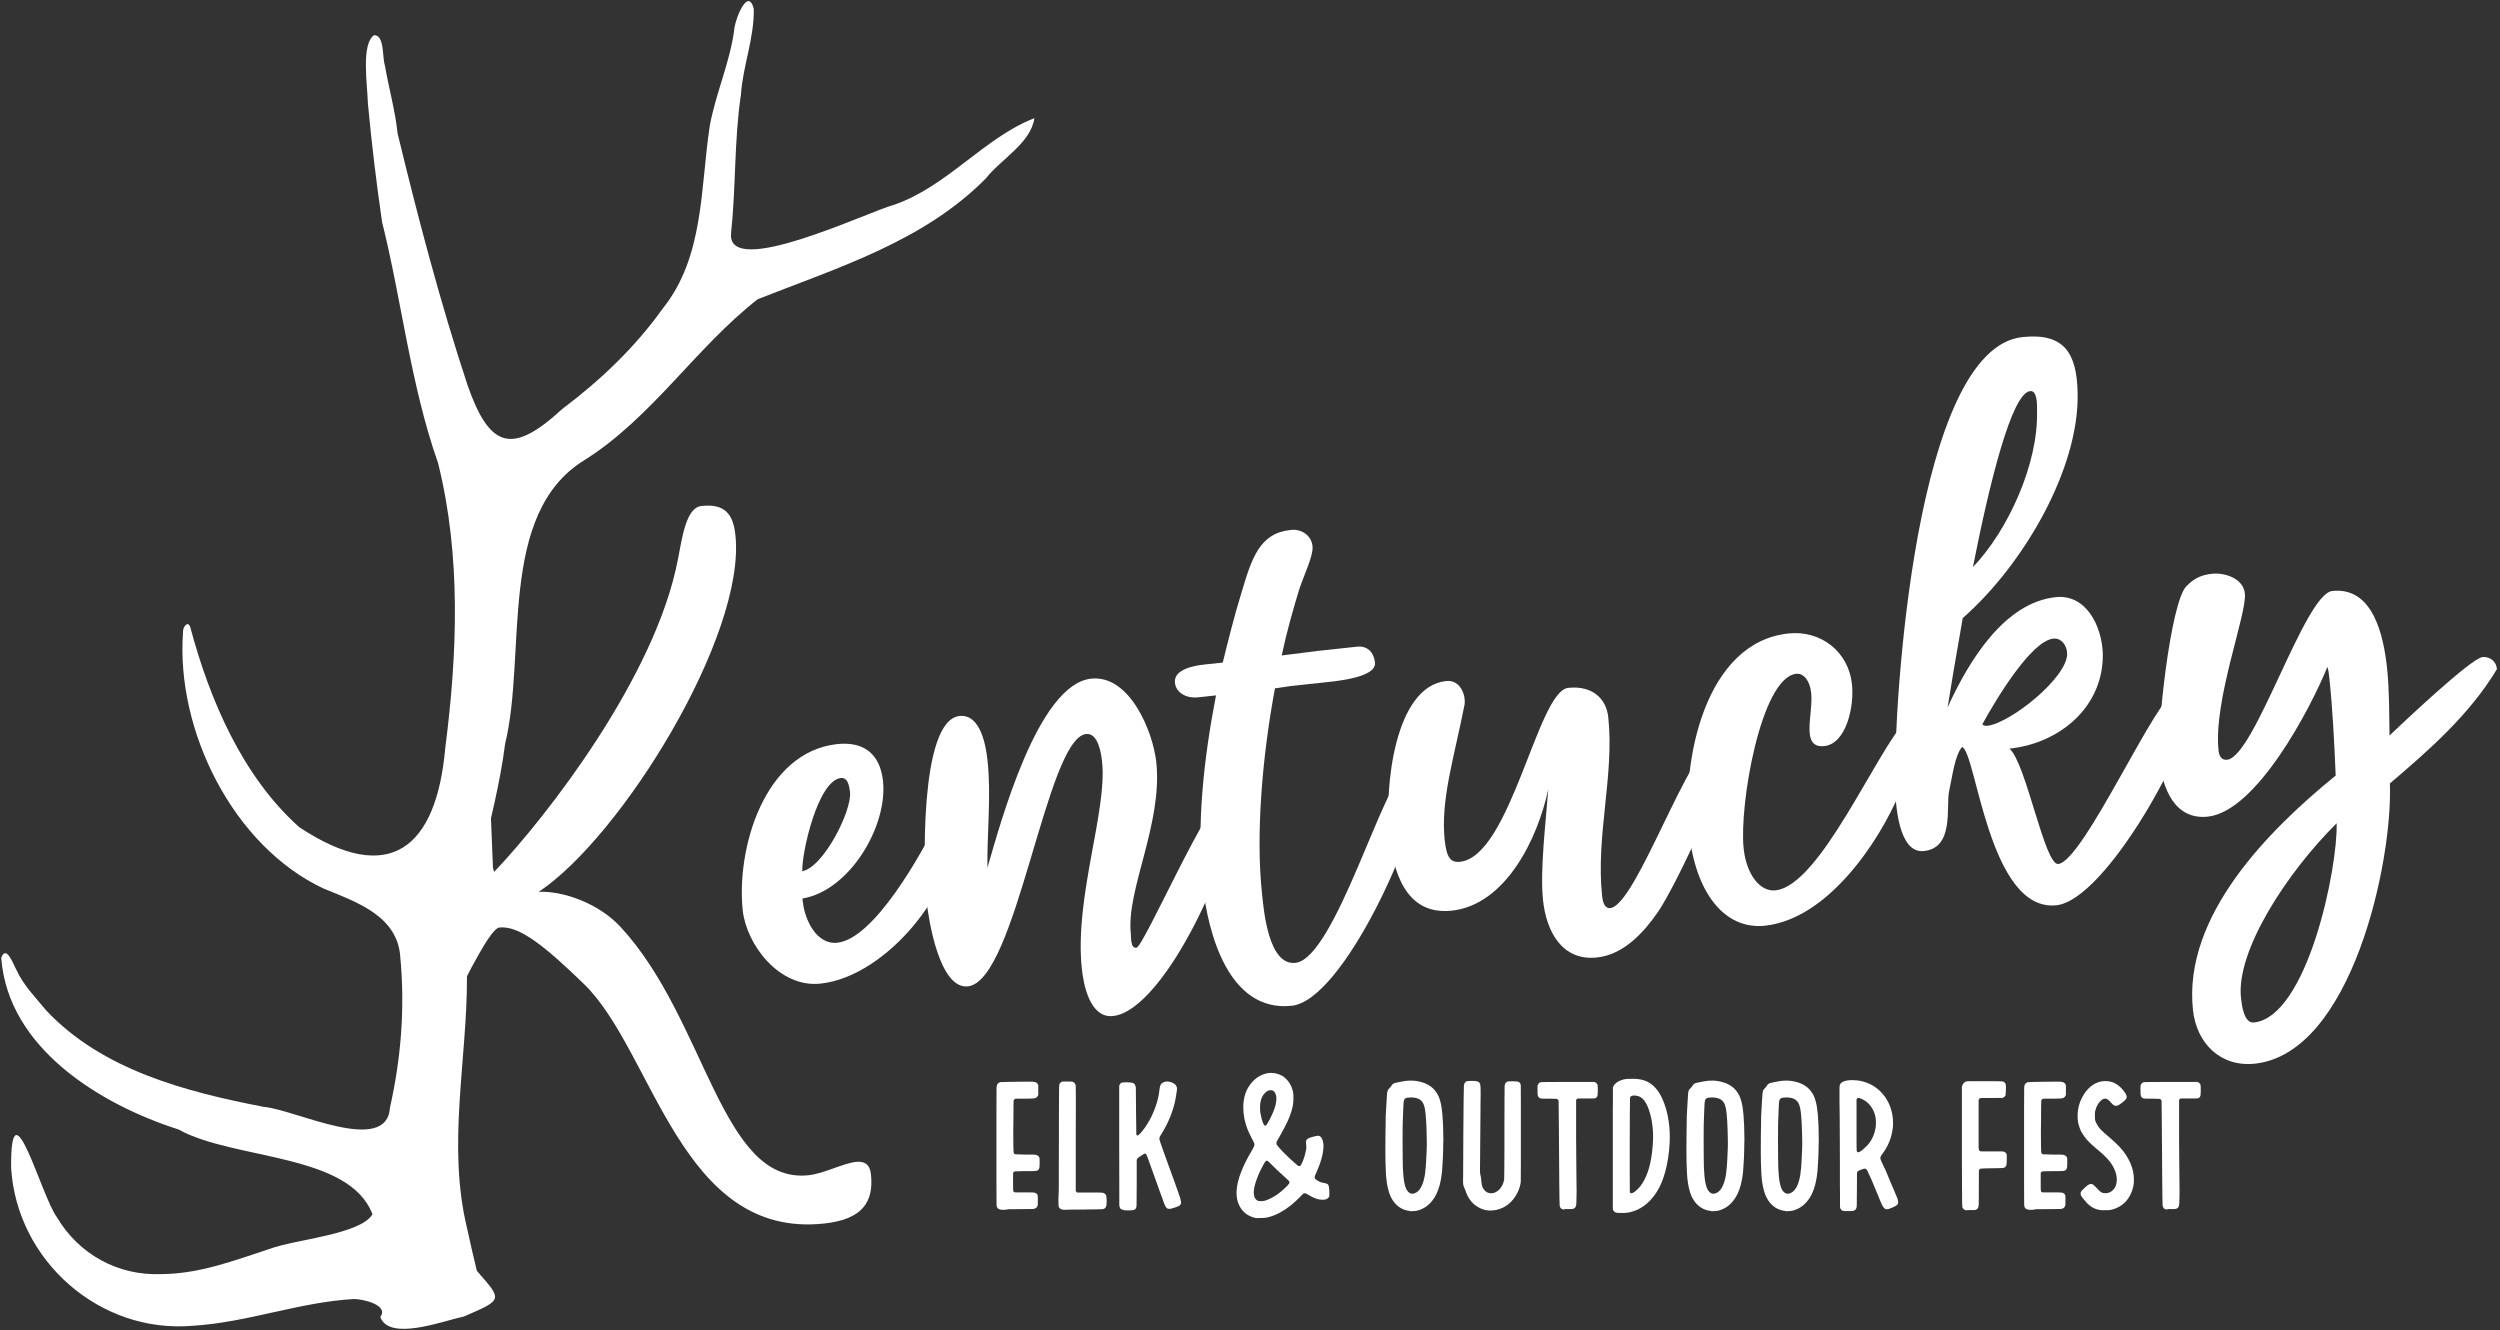 <svg xmlns="http://www.w3.org/2000/svg" xml:space="preserve" viewBox="0 0 2629.1 1398.7"><rect x="0" y="0" width="2629.1" height="1398.7" fill="#333333" stroke="none"/><g fill="#fff"><path d="M1054.3 1272.3c-2.2-.1-3.7-.6-4.7-1.3-.9-.8-1.5-2-1.6-3.7-.1-1.1-.1-7.9-.1-20.3v-83c0-12.5.1-19.3.1-20.4.2-3.3 1.6-5.1 4.3-5.6.4-.1 2.3-.1 5.9-.2 3.5-.1 7.6-.1 12.3-.2s9-.1 12.9-.1h1c3.3 0 5.5.6 6.5 1.9.3.4.6.8.7 1.1.2.4.3.9.3 1.8v8.8c0 .4-.1.7-.2.9-.3.6-.6 1.1-1.1 1.6s-1 .9-1.6 1.2c-1.4.4-4.7.6-9.8.6h-10.5c-.5 0-.9.1-1.2.2s-.5.3-.7.5c-.2.1-.4.3-.5.5s-.2.5-.3 1.1c-.1.5-.1 1.3-.1 2.4s-.1 2.6-.1 4.5v7.4c-.1 8.6-.2 15.1-.2 19.5 0 4.3 0 8.7.1 13 .1 1.6.1 2.9.1 3.9s.1 1.8.1 2.4.1 1 .1 1.2c0 .3.1.4.1.6.4.7 1 1.2 1.7 1.3.6.1 4 .2 10.4.3h7.3c1.6 0 2.8.1 3.5.2s1.3.3 1.7.5c1 .5 1.8 1.2 2.2 2.2.1.3.2.5.3.8s.1.7.1 1.3v5c0 1.2 0 2.2-.1 2.9-.1 1-.4 1.8-.7 2.4-.4.8-1.2 1.4-2.4 1.8-.2.1-.5.1-.8.1-.4 0-.9.1-1.7.1s-1.9.1-3.4.1h-5.7c-2.2.1-4.1.1-5.5.1s-2.6.1-3.5.1-1.5.1-1.9.1-.7.1-.9.2-.4.2-.6.4l-.4.4c-.1.2-.2.4-.2.8s-.1.9-.1 1.6v13c0 1.3.1 2.3.1 3 .1.7.1 1.2.2 1.4.1.3.2.5.3.6v.1c.1.1.3.2.4.3.2.1.4.2.8.2.4.1.9.1 1.7.1h13.9c1.5 0 2.7.1 3.5.1s1.4.1 1.8.2.8.3 1.1.5c.5.2.9.4 1.2.8.3.3.5.7.7 1.2.1.2.2.4.2.6s.1.5.1.8v7.5c0 .7 0 1.3-.1 1.6-.1.4-.1.7-.2.9-.6 1.8-2 2.8-4.3 3.2-.6.1-2.4.1-5.4.1s-6.5.1-10.5.1c-3.9.1-7.5.1-10.7.1-2.8.7-4.9.7-5.9.6zm63.7-.1c-.8-.1-1.5-.4-2.3-.7-.7-.3-1.2-.7-1.5-1.1s-.6-.8-.7-1.2c-.2-.4-.3-1-.3-1.7 0-.8-.1-1.9-.1-3.4v-4c0-1.1.1-2.1.1-3.2.1-.7.2-1.9.2-3.5s.1-4.3.1-8.1v-20.4c.1-11.3.1-21.2.1-29.5V1174c0-5.9.1-10.8.1-14.8v-9.5c0-2.4 0-4.2.1-5.4s.1-2.1.1-2.5c0-.5.1-.8.1-1.1.4-1.3 1.2-2.3 2.5-3 .2-.1.4-.1.6-.2s.5-.1.8-.1h7.5c.7 0 1.3.1 1.6.1.4 0 .7.1.9.1 1.9.6 3 2 3.4 4.3.1.1.1 3.3.1 9.6v20.1c0 7.2 0 15.9-.1 26.1v54.7l.4.6c.1.1.2.3.3.5.2.2.3.4.5.5.1.1.2.1.3.1h20.6c1.8 0 3.1.1 4 .1.8 0 1.4.1 1.8.1 2.2.3 3.6 1.4 4.2 3.2.1.4.2 1.2.3 2.4s.1 2.4.1 3.7 0 2.4-.1 3.2c-.2 1.4-.6 2.5-1.1 3.2s-1.4 1.2-2.6 1.6c-.5.1-2.8.1-6.8.2s-8.7.1-14 .2-10 .1-14.2.1c-3.8.2-6.3.2-7 .1zm64.1.3c-.7-.1-1.4-.2-2-.4s-1.1-.5-1.4-.7c-.9-.8-1.4-2.1-1.6-4.1v-18.8c0-11.6-.1-26.5-.1-44.5v-61.1c0-.4.1-.8.1-1v-.4c.4-1.1.9-1.9 1.6-2.4.3-.3.7-.4 1-.6.4-.1.9-.2 1.5-.2.7 0 1.6-.1 2.8-.1h1.3c2.5 0 4.3.2 5.6.5 1.4.4 2.3 1.2 2.8 2.3.3.7.6 1.5.8 2.4.1 1.3.1 9.6.2 25 .1 15.8.2 24 .3 24.5.1.8.5 1.2 1.1 1.2.7 0 1.8-.8 3.3-2.4 6.9-7.8 12.4-17.7 16.4-29.5 1.7-5.3 2.8-10.1 3.3-14.3.3-2.4.5-4.2.8-5.3s.6-2 1.2-2.6c.8-1 2-1.8 3.6-2.2.6-.2 1-.3 1.3-.4s.6-.1.9-.1.7 0 1.1.1c1.4.1 2.7.3 3.7.7 1.1.4 2.2 1 3.3 1.7 1.9 1.3 2.8 3.1 2.8 5.4 0 .4-.1 1.6-.4 3.3-.3 1.8-.6 3.6-.9 5.6-.4 2-.7 3.6-.9 4.8-2.8 11.7-7.4 22.8-14 33.3-.6 1.1-1.1 1.9-1.5 2.5s-.6 1.1-.7 1.5-.1.8-.1 1.3c0 .4 0 .8.1 1.2s.3.9.5 1.6.6 1.8 1.1 3.2c.4 1.1.8 2.2 1.2 3.5.4 1.2.8 2.3 1.2 3.3l.3.9c1 2.9 2.7 7.5 4.9 13.6l.8 2.1c.3.8.6 1.7 1 2.8.7 1.9 1.4 3.8 2 5.6.5 1.3 1 2.8 1.6 4.3.5 1.5 1 2.7 1.3 3.7l.4 1c.3 1 .7 2.2 1.2 3.5s.9 2.6 1.4 3.8c2.2 6.1 3.4 9.9 3.6 11.4.1.5.2 1 .2 1.4 0 1.9-.9 3.2-2.8 4.1-.3.1-1 .4-2.1.8s-2.2.8-3.3 1.1c-1.1.4-1.9.6-2.4.7-.6.1-1.2.2-1.8.2s-1.1-.1-1.5-.2c-1-.3-1.9-1.2-2.7-2.6-.2-.4-.5-1.1-.9-2.1s-.8-2.1-1.2-3.2c-.4-1.2-.8-2.4-1.3-3.7s-.9-2.5-1.3-3.4c-.4-1.4-1.2-3.4-2.1-5.9l-10-27.8c-.8-2.4-1.5-4.1-1.9-5.3s-.8-2-1-2.4l-.5-1c-.4-.3-.8-.5-1.3-.5-.3 0-.5 0-.8.1l-4.5 3c-.9.6-1.6 1.1-2 1.4-.2.3-.4.5-.6.8s-.4.5-.5.7c0 .1 0 .3-.1.4-.1.2-.1.4-.1.7v27c-.1 4.3-.1 7.9-.1 10.7v6.5c0 1.6-.1 2.7-.1 3.5-.1.8-.1 1.3-.2 1.6s-.2.6-.4.9c-.1.1-.1.1-.1.2-.4.9-1.2 1.5-2.2 1.8s-2.8.4-5.3.4c-.8 0-1.6 0-2.3-.1h-2.6zm140.5 8.7c-3.8-.4-7.4-1.7-10.7-3.7-3.8-2.4-6.7-5.7-8.7-9.9-1.9-3.9-2.8-8.3-2.8-13.2 0-6.8 1.8-14.5 5.3-23.1 2.3-5.9 5.7-12.7 10.3-20.5 1-1.7 1.7-2.9 2.1-3.8s.7-1.5.9-2c.1-.4.2-.9.2-1.3s0-.8-.1-1.1-.3-.7-.5-1.2c-3.3-6.4-5.4-10.7-6.3-12.9-3.2-7.9-4.8-15.9-4.8-24 0-8.3 1.8-15.3 5.4-21.3.8-1.2 1.5-2.3 2.3-3.3.7-1 1.6-1.9 2.5-2.9 4.3-4.4 9.3-7.2 15-8.3 1.4-.3 2.8-.4 4.1-.4 4.4 0 8.6 1.2 12.5 3.6 5.6 4 9.2 9.6 10.6 17 .2.8.3 1.5.3 2.3v3.6c0 2.6-.1 4.8-.4 6.7-.3 1.8-.8 4-1.5 6.6-1.1 3.8-2.5 7.6-4.4 11.5-1.8 3.9-4.6 9.2-8.4 15.9-.8 1.3-1.4 2.5-2 3.5-.5 1-.9 1.6-1 1.8-.1.3-.1.6-.1 1v.5c0 .5.1 1 .2 1.3.8 1.4 3 4 6.8 7.9s7.9 7.8 12.5 11.8c1.2 1 2.1 1.8 2.7 2.3s1.1.7 1.4.7h.5c.3 0 .6-.1.9-.3.6-.3 1.5-2 2.7-4.9 1.3-3.1 2.2-6.1 2.8-9.1.4-1.7.7-2.9.8-3.8s.1-1.5.1-2.1c0-.5 0-1-.1-1.4-.1-1.2-.2-2-.2-2.5v-1.6c0-.3 0-.6.1-.9.4-1.1 1.2-2 2.3-2.6.6-.3 1.6-.7 3-1.1s2.7-.8 4.1-1.1 2.3-.5 2.8-.5h.2c2.8 0 4.6 2.4 5.5 7.1.2 1.2.3 2.5.3 3.9 0 7.4-2.6 16.8-7.7 28.3-1 1.9-1.5 3.1-1.5 3.6v1c0 .6.2 1.2.7 1.6.7.8 2 1.6 3.9 2.6.9.4 1.7.8 2.4 1s1.5.4 2.5.5c1.3.2 2.2.4 2.7.6s1 .5 1.4.8c1.2.6 1.8 3.7 1.8 9.3v2.1c0 .5-.1.8-.1 1.1 0 .2-.1.5-.2.7-1 2-3.1 3.1-6.5 3.1h-.9c-4 0-8.7-1.7-14.1-5-.9-.6-1.6-1-2.1-1.2-.5-.3-.9-.4-1.2-.5s-.6-.1-.9-.1c-.4 0-.7.1-1.1.2-.3.2-.7.5-1.2 1s-1.2 1.2-2.2 2.3c-6.7 7-13.8 12.7-21.6 16.9-5 2.7-9.8 4.4-14.5 5.3-1.2.2-2.4.3-3.6.3h-5.2zm7.6-18.5c2-.6 4.2-1.5 6.8-2.8 2.5-1.3 4.8-2.7 7-4.3 2.2-1.7 4.5-3.5 6.8-5.7 2.3-2.1 3.8-3.7 4.6-4.8.4-.6.6-1.2.6-1.7 0-.4-.1-.9-.3-1.2-.3-.4-1.9-2-4.8-4.6-5.2-4.6-9.8-9-13.8-13l-2.5-2.5c-.6-.6-1.1-1-1.4-1.2-.4-.2-.7-.3-.9-.3-.3 0-.6.1-1 .3-.3.2-.7.7-1.1 1.3s-.9 1.6-1.6 2.8c-2.8 5-5.1 9.9-6.9 14.9-2.1 5.7-3.2 10.4-3.2 14.2 0 3.2.8 5.7 2.4 7.4.5.4 1 .8 1.4 1s.9.4 1.5.6c.4.1 1.1.1 1.9.1h1.2c1.2-.1 2.3-.2 3.3-.5zm1.5-79.5c.5-.6 1.3-1.9 2.5-4s2.3-4.4 3.5-7c1.2-2.5 2-4.7 2.7-6.7 1.3-3.9 1.9-7.3 1.9-10.2 0-3.1-.8-5.6-2.4-7.4-1.1-1-2.3-1.4-3.6-1.4-.3 0-.7 0-1.1.1-1.8.3-3.5 1.3-5.1 3-2.3 2.3-3.8 5.5-4.6 9.7-.3 1.4-.4 3.4-.4 5.9s.2 4.5.5 6c.4 2 .9 4.1 1.4 6.1s1.2 3.6 1.7 4.7c.6 1.2 1.2 1.8 1.8 1.8.4.1.8-.2 1.2-.6zm151.1 90.3c-4-.4-7.5-1.6-10.6-3.6-5.8-3.8-9.8-9.8-12-17.9-1.4-4.9-2.3-10.9-2.7-17.9s-.6-14.9-.6-23.6c0-4.9 0-10.4.1-16.5.1-9 .2-15.8.3-20.5.2-4.7.5-10.1.9-16.2.2-3.3.4-5.8.5-7.3.2-1.5.4-2.6.7-3.3.3-.6.8-1.3 1.5-2 .1 0 .1 0 .1-.1.4-.4.8-.8 1.2-1.3s.7-.9.9-1.2c.8-1.5 1.8-2.4 3.1-2.9.4-.2 1.4-.5 3-.8 1.5-.4 3.2-.7 5-1s3.2-.5 4.3-.7c1.7-.2 3.4-.3 5.3-.3s3.6.1 5 .3c10.4 1.5 17.7 5.6 22 12.5 3.2 4.5 5.2 12.1 6.1 22.9.6 6.9 1 15.7 1 26.3l-.1 3.3c-.1 12.1-.6 22.3-1.3 30.5-1 9.7-3 17.6-6 23.7-4.9 9.6-11.8 15.4-20.7 17.4-.9.1-1.9.2-2.9.3-1.1.1-1.9.1-2.4.1h-1.7zm5.2-18.7c5.2-2.1 8.7-8.6 10.5-19.5.3-2.4.6-5.2.9-8.3s.5-8 .8-14.6c.2-3.1.3-6.9.3-11.4l-.1-4.8c-.1-6.6-.3-12.3-.6-17.1-.3-5.7-.8-10-1.3-13-.6-3-1.4-5.3-2.5-6.9-2-3.1-5.7-4.8-10.9-5.1h-1.2c-1.3 0-2.5.1-3.5.2-1.3.3-2.3.6-2.9 1.1-.3.3-.5.6-.7 1s-.4.8-.5 1.3c-.2 1.1-.4 3.9-.6 8.3s-.4 9.9-.6 16.3c-.1 3.4-.1 8.4-.1 15.1s0 13.1.1 19.2.1 10 .2 11.8c.1.8.1 1.7.2 2.7l.2 3.2c.3 5.1 1 9.5 2 13 1.7 5.4 4.3 8.1 7.9 8.1.5-.2 1.4-.3 2.4-.6zm77 18.1c-1-.1-1.8-.2-2.6-.3-.8-.2-1.6-.4-2.6-.7-3.8-1.3-7.1-3.3-10.1-5.9-3.5-3.1-6.1-7.2-8-12.3-.2-.7-.4-1.5-.8-2.3-.3-.8-.6-1.5-.9-2.1-.1-.1-.1-.3-.2-.5-.3-.6-.6-1.2-.7-1.8-.2-.5-.3-1.2-.4-2.1-.1-.8-.1-2-.1-3.6 0-1.5 0-3.7.1-6.5v-1.3c.1-13.9.1-27.8.2-41.6.1-13.9.2-25.6.3-35.1s.2-14.6.3-15.3c.4-2.5 1.5-4 3.3-4.5.4-.1 1.1-.1 2-.2 1-.1 2-.1 3.2-.1s2.2 0 3.1.1c1.7.1 3 .5 3.8 1s1.4 1.5 1.8 2.7c.3 1 .4 4.2.4 9.6l-.1 7.6c0 2.9 0 8.2-.1 15.6-.1 7.5-.1 15.6-.2 24.3s-.1 16.4-.2 23-.1 10.4-.1 11.5c.1.8.1 1.5.2 2.1s.2 1.3.4 2.1c.2.7.3 1.3.4 1.8s.2 1.1.2 1.6c.1.6.1 1.4.2 2.5.2 2.8.7 5.1 1.6 6.9 1.2 2.2 2.7 3.9 4.7 4.9 1.4.6 2.8.9 4.1.9 2.9 0 5.8-1.3 8.4-3.8 2.9-3.1 4.6-6.6 5.2-10.6.1-.5.1-1.5.1-3.1 0-1.5.1-4.1.1-7.8 0-3.6.1-8.8.1-15.5v-26.3c.1-13 .1-23.6.1-31.7s.1-12.5.1-13.2c.1-1.2.2-2.1.4-2.7.2-.7.6-1.2 1-1.7.4-.4.8-.7 1.2-.9s1.1-.4 1.9-.4c.8-.1 2.1-.1 3.7-.1 2 .1 3.5.1 4.5.2s1.7.3 2.2.6c1.1.5 1.8 1.5 2.1 3.1.1.8.1 6.2.1 16.3v68.1c0 10.3-.1 16.2-.1 17.5-.3 2.8-1.1 5.9-2.5 9.2s-3.2 6.3-5.3 9c-.8 1-1.8 2.1-2.8 3.1-1.1 1.1-2 1.9-2.8 2.5s-1.9 1.3-3.2 2.1-2.3 1.3-3.1 1.6c-3.8 1.7-7.8 2.6-12 2.6-.5.1-1.6 0-2.6-.1zm78.9-1c-2.3-.4-3.5-1.9-3.7-4.5-.1-1.2-.3-9.1-.4-23.6s-.3-33-.4-55.6c-.1-20.3-.2-30.5-.3-30.6-.3-.8-.8-1.4-1.5-1.8-.1-.1-.4-.1-.9-.2s-1.3-.1-2.5-.1-3 0-5.4-.1h-4.5c-1.1 0-2-.1-2.5-.1-.6 0-1-.1-1.3-.1s-.5-.1-.6-.1c-1.1-.4-1.9-1.1-2.3-2-.3-.6-.5-1.5-.6-2.5s-.1-2.7-.1-5l.1-4.3.6-1c.6-1.3 1.6-2 3.1-2.3.2-.1 9.6-.2 28.2-.2h27.5c.3 0 .5.1.7.1.3.1.6.3.9.4.3.2.6.4.8.7.4.4.8.8 1 1.2s.3 1.1.4 1.9c.1.9.1 2.1.1 3.7v1.9c0 1.8-.1 3.1-.2 4-.2 1.2-.6 2-1.3 2.5-.3.3-.6.5-1 .6-.3.2-.8.3-1.5.3-.7.1-1.7.1-3 .1h-13.5c-.3 0-.6.1-.7.1-.2.1-.3.1-.4.2-.4.3-.8.6-1 1l-.1.1v.1h-.1v40.3c.1 9.3.1 18.5.2 27.4.1 9 .1 15.6.2 20 .1 3.1.1 5.9.1 8.3s0 4.4-.1 6.1c0 3.4-.1 5.8-.2 7.3-.2 1.5-.4 2.5-.8 3.1-.4 1-1.3 1.6-2.6 2-.3.1-.6.1-.9.2-.4.1-.8.1-1.5.1h-5.9c-1.3.5-1.9.5-2.1.4zm55.9 3.4c-1.5-.3-2.6-1.2-3.3-2.7l-.4-.8v-104.4c0-5 .1-9 .1-12.1v-10.8c0-.7.1-1.1.1-1.2 1-2.6 3-4.7 6.2-6.3 3.3-1.5 6.3-2.4 9.2-2.4s4.7-.1 5.4-.1c4.3 0 8.2.5 11.8 1.6 8.3 2.7 14.8 9.3 19.5 19.9 5.1 11.8 7.6 25 7.6 39.7 0 1.7 0 3.4-.1 5.1-.2 3.3-.4 5.8-.5 7.6s-.3 3.5-.6 5.3c-1.7 13.6-4.9 25.2-9.6 34.7-5.9 11.3-13.6 19.2-23.1 23.7-4.2 1.9-8.3 3-12.4 3.4-.9.1-1.9.1-2.9.1h-4.7c-1-.2-1.8-.3-2.3-.3zm17.5-20.9c1.6-.8 3.3-2.2 5.1-4s3.4-3.8 4.8-6c5.6-8.8 9.2-21 10.6-36.8.4-4.5.7-8.5.7-12.2 0-3.6-.2-7.4-.7-11.4-.4-3.5-1-7-1.9-10.6-2.4-9.7-5.7-16.1-9.8-19.1-1.6-1.2-3.9-1.9-6.8-2.2h-1c-2.4 0-3.8.8-4.1 2.5-.1.8-.1 6.1-.2 15.8s-.1 19.3-.1 28.7v38.2c0 9.7 0 15 .1 15.9 0 .3 0 .5.1.7s.2.4.3.5c.3.3.6.5 1 .5.7 0 1.2-.1 1.9-.5zm82.1 19.1c-4-.4-7.5-1.6-10.6-3.6-5.8-3.8-9.8-9.8-12-17.9-1.4-4.9-2.3-10.9-2.7-17.9s-.6-14.9-.6-23.6c0-4.9 0-10.4.1-16.5.1-9 .2-15.8.3-20.5.2-4.7.5-10.1.9-16.2.2-3.3.4-5.8.5-7.3.2-1.5.4-2.6.7-3.3.3-.6.8-1.3 1.5-2 .1 0 .1 0 .1-.1.4-.4.8-.8 1.2-1.3s.7-.9.9-1.2c.8-1.5 1.8-2.4 3.1-2.9.4-.2 1.4-.5 3-.8 1.5-.4 3.2-.7 5-1s3.2-.5 4.3-.7c1.7-.2 3.4-.3 5.3-.3s3.6.1 5 .3c10.4 1.5 17.7 5.6 22 12.5 3.2 4.5 5.2 12.1 6.1 22.9.6 6.9 1 15.7 1 26.3l-.1 3.3c-.1 12.1-.6 22.3-1.3 30.5-1 9.7-3 17.6-6 23.7-4.9 9.6-11.8 15.4-20.7 17.4-.9.1-1.9.2-2.9.3-1.1.1-1.9.1-2.4.1h-1.7zm5.2-18.7c5.2-2.1 8.7-8.6 10.5-19.5.3-2.4.6-5.2.9-8.3s.5-8 .8-14.6c.2-3.1.3-6.9.3-11.4l-.1-4.8c-.1-6.6-.3-12.3-.6-17.1-.3-5.7-.8-10-1.3-13-.6-3-1.4-5.3-2.5-6.9-2-3.1-5.7-4.8-10.9-5.1h-1.2c-1.3 0-2.5.1-3.5.2-1.3.3-2.3.6-2.9 1.1-.3.3-.5.6-.7 1s-.4.8-.5 1.3c-.2 1.1-.4 3.9-.6 8.3s-.4 9.9-.6 16.3c-.1 3.4-.1 8.4-.1 15.1s0 13.1.1 19.2.1 10 .2 11.8c.1.8.1 1.7.2 2.7l.2 3.2c.3 5.1 1 9.5 2 13 1.7 5.4 4.3 8.1 7.9 8.1.5-.2 1.4-.3 2.4-.6zm73 18.7c-4-.4-7.5-1.6-10.6-3.6-5.8-3.8-9.8-9.8-12-17.9-1.4-4.9-2.3-10.9-2.7-17.9s-.6-14.9-.6-23.6c0-4.9 0-10.4.1-16.5.1-9 .2-15.8.3-20.5.2-4.7.5-10.1.9-16.2.2-3.3.4-5.8.5-7.3.2-1.5.4-2.6.7-3.3.3-.6.8-1.3 1.5-2 .1 0 .1 0 .1-.1.4-.4.8-.8 1.2-1.3s.7-.9.9-1.2c.8-1.5 1.8-2.4 3.1-2.9.4-.2 1.4-.5 3-.8 1.5-.4 3.2-.7 5-1s3.2-.5 4.3-.7c1.7-.2 3.4-.3 5.3-.3s3.6.1 5 .3c10.4 1.5 17.7 5.6 22 12.5 3.2 4.5 5.2 12.1 6.1 22.9.6 6.9 1 15.7 1 26.3l-.1 3.3c-.1 12.1-.6 22.3-1.3 30.5-1 9.7-3 17.6-6 23.7-4.9 9.6-11.8 15.4-20.7 17.4-.9.1-1.9.2-2.9.3-1.1.1-1.9.1-2.4.1h-1.7zm5.2-18.7c5.2-2.1 8.7-8.6 10.5-19.5.3-2.4.6-5.2.9-8.3s.5-8 .8-14.6c.2-3.1.3-6.9.3-11.4l-.1-4.8c-.1-6.6-.3-12.3-.6-17.1-.3-5.7-.8-10-1.3-13-.6-3-1.4-5.3-2.5-6.9-2-3.1-5.7-4.8-10.9-5.1h-1.2c-1.3 0-2.5.1-3.5.2-1.3.3-2.3.6-2.9 1.1-.3.3-.5.6-.7 1s-.4.8-.5 1.3c-.2 1.1-.4 3.9-.6 8.3s-.4 9.9-.6 16.3c-.1 3.4-.1 8.4-.1 15.1s0 13.1.1 19.2.1 10 .2 11.8c.1.8.1 1.7.2 2.7l.2 3.2c.3 5.1 1 9.5 2 13 1.7 5.4 4.3 8.1 7.9 8.1.5-.2 1.4-.3 2.4-.6zm57.8 18.8c-.4 0-.9 0-1.3-.1s-.7-.1-.9-.1c-1.7-.4-2.8-1.6-3.3-3.5-.1-.1-.1-.2-.1-.5v-14.9c0-2.7-.1-5.9-.1-9.6V1215c0-6.3-.1-13.4-.1-21.3 0-5.9 0-12.2-.1-19s-.1-12.4-.2-16.8v-13c0-1.2 0-2.1.1-2.7s.2-1.1.3-1.4.3-.6.5-.9v-.1c1-1.5 3.2-2.7 6.8-3.5.7-.1 1.6-.2 2.8-.3s2.2-.1 2.9-.1l2.4.1c1.7.1 3 .2 4 .3 11.8 1.9 21.1 7.6 27.9 17 4.7 6.6 7.5 14.2 8.4 22.8.1 1.5.2 3.2.2 5.2s-.1 3.7-.3 5.1c-1.2 10.2-5 19.4-11.2 27.4-.7 1-1.2 1.7-1.4 2.3-.3.5-.4 1.1-.4 1.6v.9c.1.3.2.7.4 1.2s.5 1.2.9 2.1.9 2.1 1.6 3.5c.8 1.6 1.5 3.3 2.4 5 .8 1.8 1.4 3.2 1.8 4.2.4 1.1.9 2.2 1.4 3.4s.9 2.1 1.2 3c.4.8.8 1.7 1.2 2.7.4 1.1.8 2 1.2 2.9.4 1 .8 1.9 1.2 2.8.3.6.4 1 .6 1.3 1.4 3.4 2.5 5.9 3.2 7.7.7 1.7 1.2 3 1.3 3.7.2.8.3 1.5.3 2.1 0 1.3-.4 2.3-1.3 3.1s-2.8 1.8-5.7 3c-1.3.5-2.4.9-3 1.1-.7.2-1.3.3-1.8.3-.7 0-1.3-.1-1.7-.3s-.9-.5-1.4-1.1c-.4-.4-.9-1.1-1.4-1.9s-1.1-2.1-1.8-3.8-1.7-4.1-3-7.2c-2-5.1-4.2-10.1-6.3-15.2-2.2-5.1-3.8-8.6-4.8-10.6-.8-1.7-1.8-2.6-2.9-2.6-.3 0-.5 0-.8.1-.5.1-1.2.3-2 .6s-1.6.6-2.3.9-1.3.5-1.6.7c-.5.3-.9.8-1.2 1.3l-.3.8-.1 17.4c-.1 3.9-.1 7-.1 9.4v5.4c0 1.2-.1 2.1-.1 2.7 0 .5-.1.9-.1 1.2-.3 1.1-.6 1.9-1.1 2.5s-1.2 1-2.1 1.3c-.3.1-.9.1-1.7.2s-1.6.1-2.3.1h-1.2c-1.4.1-2.5.1-3.5 0zm15.3-62.4c1.3-.8 3-2 4.8-3.7 1.9-1.7 3.5-3.4 4.8-5 3.6-4.8 5.9-10.2 6.9-16.1.3-1.5.4-3.3.4-5.6 0-2.2-.1-4.1-.4-5.7-1.1-5.9-3.7-11-8-15.1-1.6-1.6-3.4-2.8-5.3-3.7-2-1.1-3.6-1.6-4.7-1.6-1 0-1.6.4-1.9 1.1v.3c0 .2-.1.4-.1.9v42.2c0 3.9.1 6.7.1 8.3 0 1.7.1 2.6.1 2.8.2 1 .7 1.5 1.5 1.5.5-.1 1.1-.3 1.8-.6zm112.8 61.7c-1.9-.1-3.3-.7-4-1.7-.1-.1-.2-.1-.3-.2-.2-.2-.3-.4-.4-.6s-.2-.5-.3-1-.2-1.2-.2-2.2-.1-2.3-.1-4v-6.5c0-2.7 0-5.9-.1-9.7v-5.3c-.1-7.9-.1-17.8-.1-29.9v-67.9c0-.5.1-.9.1-1.2 0-.2.1-.4.1-.5.8-2.2 1.8-3.6 3.2-4.4h.1c.4-.2.8-.4 1.1-.5.4-.1.9-.2 1.7-.2s2-.1 3.7-.1h15.8c10.5 0 16.4.1 17.7.4.1.1.3.3.6.4.3.2.6.4.8.6.4.4.8.9 1 1.4.2.6.4 1.4.4 2.5v3.2c0 1.4-.1 2.7-.2 3.9s-.2 2-.2 2.4c-.1.4-.4.9-.8 1.3s-.8.8-1.3 1l-.9.5-11.7.1h-10.1c-.5 0-.9.1-1.2.1s-.5.1-.6.1-.2.1-.3.1c-.8.4-1.2 1.1-1.4 1.9v49.6c.1 1.4.2 2.4.4 2.9s.5.9 1.1 1.2c.1.1.2.1.3.1s.3.1.6.1.6.1 1.2.1h21.2c.5 0 .8.1 1.1.1.2 0 .4.1.6.2 1.3.4 2.2 1.1 2.7 2.2.1.3.2.5.3.8s.1.6.1 1.1v3.6c0 1.2 0 2.4-.1 3.5-.1 1.6-.2 2.7-.4 3.3-.4 1-1.1 1.7-2 2.2-.3.1-.6.2-1.1.3-.4.1-1.1.2-2 .2-.9.1-2.2.1-3.8.1s-3.8.1-6.6.1c-7.4.1-11.2.3-11.4.4-1 .3-1.6.9-1.9 1.8-.1.6-.1 6.4-.1 17.4v12.3c0 3.6-.1 5.7-.1 6.4-.1 1.2-.3 2.2-.5 2.8-.2.7-.6 1.2-1.1 1.7s-1.2.8-1.9 1c-.8.2-2 .2-3.8.2h-4.9zm66.3-.6c-2.2-.1-3.7-.6-4.7-1.3-.9-.8-1.5-2-1.6-3.7-.1-1.1-.1-7.9-.1-20.3v-83c0-12.5.1-19.3.1-20.4.2-3.3 1.6-5.1 4.3-5.6.4-.1 2.3-.1 5.9-.2 3.5-.1 7.6-.1 12.3-.2s9-.1 12.9-.1h1c3.3 0 5.5.6 6.5 1.9.3.4.6.8.7 1.1.2.4.3.9.3 1.8v8.8c0 .4-.1.7-.2.9-.3.6-.6 1.1-1.1 1.6s-1 .9-1.6 1.2c-1.4.4-4.7.6-9.8.6h-10.5c-.5 0-.9.1-1.2.2s-.5.3-.7.5c-.2.1-.4.3-.5.5s-.2.5-.3 1.1c-.1.5-.1 1.3-.1 2.4s-.1 2.6-.1 4.5v7.4c-.1 8.6-.2 15.1-.2 19.5 0 4.3 0 8.7.1 13 .1 1.6.1 2.9.1 3.9s.1 1.8.1 2.4.1 1 .1 1.2c0 .3.1.4.1.6.4.7 1 1.2 1.7 1.3.6.1 4 .2 10.4.3h7.3c1.6 0 2.8.1 3.5.2s1.3.3 1.7.5c1 .5 1.8 1.2 2.2 2.2.1.3.2.5.3.8s.1.7.1 1.3v5c0 1.2 0 2.2-.1 2.9-.1 1-.4 1.8-.7 2.4-.4.8-1.2 1.4-2.4 1.8-.2.1-.5.1-.8.1-.4 0-.9.1-1.7.1s-1.9.1-3.4.1h-5.7c-2.2.1-4.1.1-5.5.1s-2.6.1-3.5.1-1.5.1-1.9.1-.7.1-.9.2-.4.2-.6.4l-.4.4c-.1.2-.2.4-.2.8s-.1.9-.1 1.6v13c0 1.3.1 2.3.1 3 .1.7.1 1.2.2 1.4.1.3.2.5.3.6v.1c.1.1.3.2.4.3.2.1.4.2.8.2.4.1.9.1 1.7.1h13.9c1.5 0 2.7.1 3.5.1s1.4.1 1.8.2.8.3 1.1.5c.5.2.9.4 1.2.8.3.3.5.7.7 1.2.1.2.2.4.2.6s.1.5.1.8v7.5c0 .7 0 1.3-.1 1.6-.1.4-.1.7-.2.9-.6 1.8-2 2.8-4.3 3.2-.6.1-2.4.1-5.4.1s-6.5.1-10.5.1c-3.9.1-7.5.1-10.7.1-2.8.7-4.9.7-5.9.6zm74.7.4c-5.3-.6-9.8-2.6-13.4-6-.6-.6-1.5-1.4-2.4-2.5-1-1.1-1.9-2.2-2.8-3.3s-1.5-1.9-1.9-2.4c-.8-1.2-1.2-2.2-1.2-3.3 0-.2 0-.4.1-.7.2-1.2 1.1-2.5 2.8-4 2-2 3.7-3.4 4.8-4.2 1.2-.8 2.2-1.2 3.1-1.2.6 0 1.2.1 1.7.3s1.2.8 2.2 1.7c.9.9 2.3 2.2 4 4 1 1.1 1.8 1.9 2.4 2.3s1.4.8 2.3 1.1c.7.2 1.6.3 2.7.3s2-.1 2.8-.3c2.9-.8 5.2-2.5 6.9-5.1.4-.6.8-1.2 1-1.8.2-.5.5-1.3.7-2.2.4-1.6.6-3.2.6-4.9 0-1.6-.2-3.3-.5-5-1.1-4.8-3.4-9.4-6.8-13.9-2.8-3.5-6.4-7.1-10.9-10.9-3.9-3.2-6.9-5.8-9.1-7.9s-3.9-3.9-5.2-5.5c-1-1.2-2-2.6-2.9-4-.9-1.5-1.7-2.7-2.3-3.8-.5-1.2-1.1-2.5-1.6-4.2-.6-1.6-1-3-1.2-4.1-.4-2-.7-3.7-.7-5.2v-2.8c0-2.1.1-4 .4-5.8.9-6.4 3.3-12.4 7.2-18.1.9-1.3 2.1-2.7 3.7-4.4 1.6-1.6 3-2.8 4.2-3.6 4.2-2.9 8.6-4.4 13.4-4.4 4 0 7.4.7 10.1 2.2 3.6 1.8 6.8 4.6 9.6 8.3 1.1 1.5 1.9 2.7 2.3 3.6.5.9.7 1.7.7 2.4v.2c0 .9-.3 1.8-1 2.6-.7.9-2.1 2.1-4.2 3.7-1.6 1.2-2.8 1.9-3.6 2.4-.8.4-1.6.6-2.4.6-1 0-1.8-.2-2.5-.7-.7-.4-1.7-1.4-3-2.9-2.2-2.7-4.2-4-5.9-4-.3 0-.6 0-.9.1-.7.1-1.3.4-1.9.7s-1.2.8-1.8 1.4c-2.8 2.6-4.7 6-5.8 10.5-.1.5-.2 1-.3 1.3-.1.4-.1.9-.1 1.4v5c0 .5.1 1 .1 1.4s.1.8.2 1.2c.4 1.5 1.2 3.1 2.2 4.7 1 1.7 2.1 3.2 3.3 4.6.8.8 2.2 2.1 4 3.8 1.9 1.7 3.9 3.4 6 5.2 7.5 6.3 13.2 12.3 16.9 18.1 1.7 2.6 3.2 5.4 4.6 8.5 1.3 3.1 2.3 6 2.8 8.7.6 3 .9 5.9.9 8.8 0 2.4-.2 4.8-.7 7.1-1.2 5.6-3.5 10.6-7.2 15-4.2 4.8-9.6 8-16.2 9.5-.6.1-1.2.2-2 .3s-1.9.1-3.3.1h-3c-.9.1-1.6.1-2 0zm68.3-.8c-2.3-.4-3.5-1.9-3.7-4.5-.1-1.2-.3-9.1-.4-23.6s-.3-33-.4-55.6c-.1-20.3-.2-30.5-.3-30.6-.3-.8-.8-1.4-1.5-1.8-.1-.1-.4-.1-.9-.2s-1.3-.1-2.5-.1-3 0-5.4-.1h-4.5c-1.1 0-2-.1-2.5-.1-.6 0-1-.1-1.3-.1s-.5-.1-.6-.1c-1.1-.4-1.9-1.1-2.3-2-.3-.6-.5-1.5-.6-2.5s-.1-2.7-.1-5l.1-4.3.6-1c.6-1.3 1.6-2 3.1-2.3.2-.1 9.6-.2 28.2-.2h27.5c.3 0 .5.1.7.1.3.1.6.3.9.4.3.2.6.4.8.7.4.4.8.8 1 1.2s.3 1.1.4 1.9c.1.9.1 2.1.1 3.7v1.9c0 1.8-.1 3.1-.2 4-.2 1.2-.6 2-1.3 2.5-.3.3-.6.5-1 .6-.3.2-.8.3-1.5.3-.7.1-1.7.1-3 .1h-13.5c-.3 0-.6.1-.7.1-.2.1-.3.1-.4.2-.4.3-.8.6-1 1l-.1.1v.1h-.1v40.3c.1 9.3.1 18.5.2 27.4.1 9 .1 15.6.2 20 .1 3.1.1 5.9.1 8.3s0 4.4-.1 6.1c0 3.4-.1 5.8-.2 7.3-.2 1.5-.4 2.5-.8 3.1-.4 1-1.3 1.6-2.6 2-.3.1-.6.1-.9.2-.4.1-.8.1-1.5.1h-5.9c-1.2.5-1.8.5-2.1.4zM518.4 912.1c.2 2.1 1.1 3.5 1.2 4.9 55.7-58.5 169.6-205.4 193.2-328.2 4.7-23.5 8.5-54.9 24.9-56.7 24.2-2.6 33.3 8 35.7 30.7 11.3 105.4-120.1 317.5-206.9 375.1 24.4-1.2 62.4 11.3 86.1 36.9 90.4 97.6 105.4 271.1 197.9 261.1 15.7-1.7 36.1-12.5 49.6-14 8.5-.9 14.6 2 15.8 12.7 3.1 28.5-7.9 47.7-49.2 52.1-151 16.2-179.2-180.3-252.4-251.7-40.2-38.9-67.8-61.9-89.2-59.6-17.8 1.9-90.4 178.2-88.5 149.2 14.6-186.7 41.9-401.8 69.2-523.6" class="st0"/><path d="M781.1 957.4c-6.9-64.8 22.5-166.6 99.4-174.9 28.5-3 45.1 11 48.1 38.8 5.1 47.7-35.2 115.4-84.7 123.6l.4 3.6c2 18.5 14.2 45.3 36.3 42.9 39.2-4.2 89.2-95.3 104.6-126.4 5.7-.6 10.3 1.8 14.3 5.7.9 2.1 1.1 3.5 1.3 5.6 6 56.3-67.4 150.6-137.9 158.1-43.6 4.7-78-41.3-81.8-77zm103.2-139.2c-24.2 2.6-41.3 78.6-40.6 98 21.9-3.8 52.3-63.2 50.2-83.2-.6-5-1.8-15.6-9.6-14.8z" class="st0"/><path d="M1137.7 1018.7c-8-74.8 26.9-165.7 21.3-217.6-.9-8.5-4-30.5-16.8-29.2-42 4.5-73 259.9-124.3 265.4-29.9 3.2-41.3-69.8-43.4-89-3.2-29.9-8.2-190.7 34.5-195.3 22.1-2.4 27.8 30.9 29.5 46.5 4 37-.5 75.7-.1 113.1 13.7-46.8 52.8-192.9 109.1-198.9 40.6-4.3 65 55.7 68.5 87.7 6.9 64.8-31.7 134.5-26.8 180.1.5 4.3-.5 15.9 5.9 15.2 7.8-.8 77.7-162.5 96.2-164.4 1.4-.2 5.1.2 6.6.7l.5 4.3c5.6 52-72.4 225.3-127.9 231.2-24.3 2.5-31-32.8-32.8-49.8z" class="st0"/><path d="M1380.3 574.2c1.1 10-8.4 29-13.9 45.4-6.4 20.9-13.2 44.6-18.5 69.7l39.1-4.9c13.5-1.4 26.3-2.8 39.9-4.3 11.4-1.2 17.9 6 19.1 16.7 1.8 16.4-44.7 19.9-55.4 21.1-10.7 1.1-22.1 2.4-32.8 3.5l-17 2.5c-13.7 73.5-20.2 154.9-13.6 216.1 1.8 17.1 6.7 75.6 35.1 72.6 42-4.5 94.7-198.1 116.1-200.4 7.8-.8 15.6 4.8 15.1 12.8-1.9 49.9-80.9 226.9-135 232.7-66.9 7.2-88.3-77.7-93.5-126.1-6.8-63.4.8-133.3 13.8-200.3l-19.2 2.1c-10.7 1.1-22.8-4-24-15.4-1.5-14.2 20.4-18 30.4-19.1 6.4-.7 13.5-1.4 19.9-2.1 6-24.4 12.1-48.8 19-71.2 11.6-39.4 19.7-64.8 52.5-68.3 10.9-1.3 21.7 5.5 22.9 16.9z" class="st0"/><path d="M1461.2 878.9c-5.5-51.3 5.5-156.9 59.6-162.7 15-1.6 21.1 15 19.3 25.3-10.7 54.4-25.3 99.9-20.8 142 2 18.5 6.2 23.8 16.1 22.8 53.4-5.7 81.6-179.4 113.7-182.9 24.9-2.7 40.1 10.8 42.2 30.8 6.6 61.2-13.3 124.6-6.4 188.7.5 4.3 2.1 12.7 8.5 12.1 27.8-3 84.3-174.7 112.8-177.7 7.1-.8 8.3 3.4 8.9 9.1 3 28.5-52.9 145.4-71.5 172.6-15 21.8-36.2 44.9-64 47.9-37 4-53.4-27.4-56.9-60.2-3.4-31.3 3.2-84.6 5.5-116.6-11 51.6-44.6 121.5-101.6 127.6-49.9 5.2-61.7-44-65.4-78.8z" class="st0"/><path d="M1776.3 875.4c-8.1-75.5 16.8-199.9 104.4-209.2 34.2-3.7 63.3 19.2 66.9 53.3 2.6 24.2-6.3 62.6-29 65.1-25.6 2.7-11.5-33.3-13.9-56.1-1.4-12.8-8-20.8-15.8-19.9-37 4-60.1 138.2-55.2 183.8 2.9 27.1 17.1 45.7 33.5 43.9 47-5 105.4-145.3 138.4-180.5 8.5-.9 14.2 5 15.1 12.8.8 7.1-18.6 54.6-22.6 64.4-22.4 53.5-76.5 133.5-142 140.5-42.2 4.4-72.9-34-79.8-98.1z" class="st0"/><path d="M2063.4 785.6c-7.7 8.7-10.3 31.4-13.7 46.8-3.3 16.2 5.6 59.2-26.4 62.6-27.1 2.9-29.9-50.1-30.4-68.8-1.4-87 21.4-459.6 133.9-471.7 44.1-4.7 57.3 16.9 58.1 58.6 2 79-56.3 180.3-120.8 236.9-7.2 40.4-12.9 74.8-15.9 93.9 22.7-50 60.2-110.2 113.6-115.9 32-3.4 48.6 30.1 49.6 59.5.9 55.4-44.7 94.1-98.1 99.8 17.5 15.4 36.9 122.8 51.2 121.3 27.1-2.9 105.2-181.2 125.8-183.5 11.4-1.2 14.5 1.3 15.1 12.8.3 43.2-90.8 208.5-142.7 214.1-71.3 7.7-84.4-161.6-99.3-166.4zm78.8-353.5c.1-5.8.6-21.7-7.3-20.8-19.2 2.1-42.4 95.3-60.1 185.1 37-38.6 69-109 67.4-164.3zm-52.4 331.2c24.2-2.6 84.6-50.8 84.1-76-.2-8.6-6.1-16.6-14.6-15.7-23.5 2.5-60.8 64.8-74.6 90.1.8 1.3 3 1.8 5.1 1.6z" class="st0"/><path d="M2306.2 1062.1c-10.6-99 79.8-189.3 150.1-246.5-1.5-34.4-3.1-69.5-6.8-103.7-.4-3.6-.8-7.1-1.9-10.6-17.7 43.7-74.5 152-125.7 157.5-35.6 3.8-48-30.9-51.1-60.1-3-27.8 11.7-166.2 28.7-182.4 7.8-8 15.3-11.7 26.7-12.9 12.8-1.4 32.9 4.4 34.6 20.8 2.3 21.4-33.3 112.3-27.7 165 .5 5 2.6 10.5 9 9.8 29.2-3.1 81.4-174.4 110.6-177.5 43.4-4.7 54.1 48.2 57.6 81 2.5 23.5 2.2 47.3 2.6 71 13.7-13 85.7-81.2 97.8-82.5 7.8-.8 14.9 4.9 15.1 12.8-28.7 47.7-70.9 84.7-112.5 120.1 3.1 82.5-40.2 283.8-142 294.7-36.3 3.8-61.4-21.6-65.1-56.5zm151.1-196.3c-51.5 50.9-106 133.8-100.6 183.6.7 6.4 2.9 27.1 13.6 25.9 56.3-6 88.4-162.8 87-209.5zM401.8 233.5c-6-41.4-11-82.9-14.9-124.7-.5-19.4-7.3-62.6 6.5-71.8 11.1-.3 8.5 23.2 11.4 32 4.1 23.8 10.8 47.1 13.3 71.2 21.5 88.8 44.9 177.9 73.5 264.6 23.5 67.4 47.3 73.5 99.7 25.3 40.1-30.2 76.5-64.7 105.8-105.8 43.5-54.3 39.4-126.6 49.3-191.9 6.2-33.8 20.8-65.7 25.6-99.9.3-10.7 14.4-47.3 20.7-23.3.6 30.9-11.4 59.7-13.5 90.3-7.2 48.3-5.2 97.4-10.4 145.9-4.5 48.7 144.7-22.9 170.7-29.8 55.8-18.7 95.9-71.2 148.3-91.3-3.8 26.3-35.1 43-51.1 63.4-65.7 66.4-155.7 93.7-239.9 127-65.1 50.8-111 124.3-181.9 169-92.4 56.3-60.7 204.5-83.7 298.5-10.4 82.5-42.5 160.9-40.1 245.2.1 88.1-21 176.7 0 263.9 3.3 15.1 6.7 30.2 10.4 45.2 27.3 31.1 27.4 30.1-13.4 47.9-22.4 4.8-78.7 26.5-88.2.6 9.5-12.6-18.5-19-27.8-18.9-57 3.2-111.9 24.6-169 28.1-97.9 8.7-185.4-68.2-191.4-165.9-.8-93.6 31.9 29.9 47.9 51.4 23.1 39.3 64.3 62 109.8 60.2 40-.1 77-14.3 114.4-26.6 26.4-9.9 95.2-15 107.9-36.3-24.4-64.6-145.9-56.9-204-89.2-82.7-26.5-179.4-85.7-186.4-180.5 5.3-14.5 12.9 7.3 16 12.7 7.3 16.2 20 28.8 31.1 42.4 59 62.9 146.8 85.7 228.8 101.6 32.2 2.5 129.6 51.9 132.9.8C421.8 1112.9 426 1060 421 1007c-2.5-43.9-46.3-58.4-80.8-72.6-95.2-44.6-155.4-166.6-147.7-269.6-.6-4.9 5.2-13.2 7.7-4.9 20.3 76.1 54.9 156.8 114.5 210C410 933 459 891.7 468.3 786.3c12.7-99 16.7-201.7-7.6-299.3-28.8-81.5-38.7-173.3-58.9-253.5z" class="st0"/></g></svg>